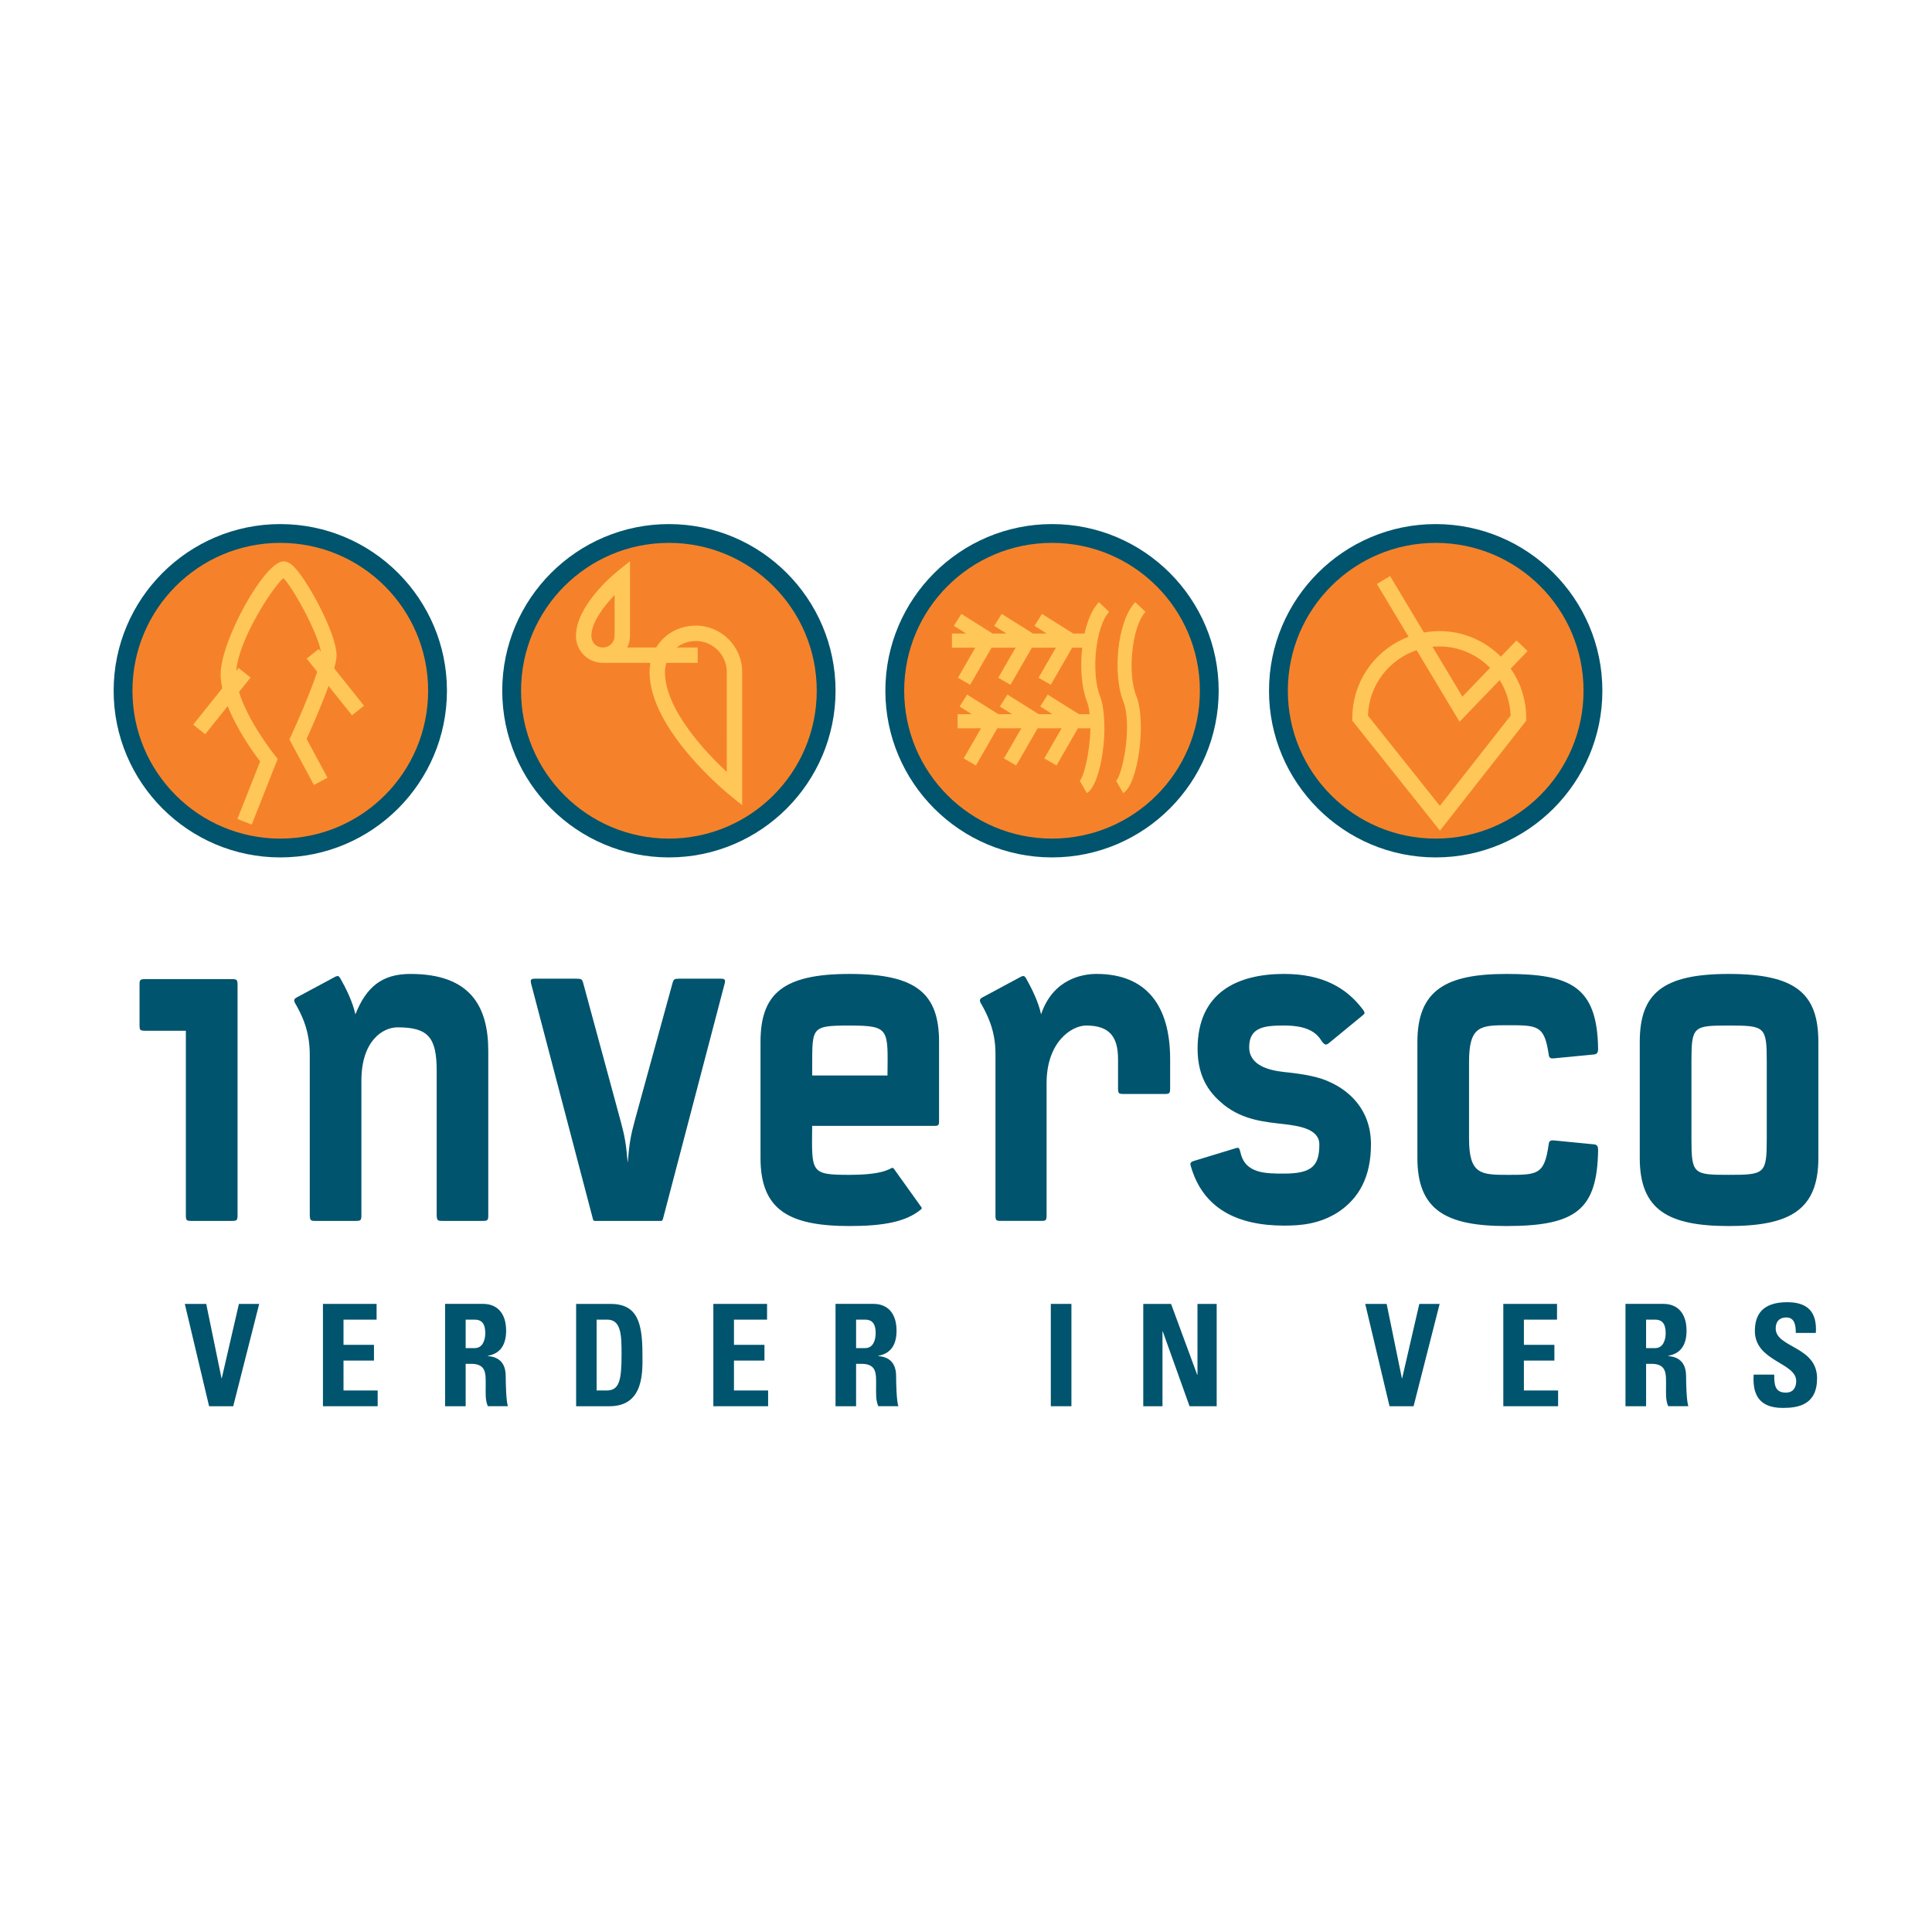 <?xml version="1.0" encoding="utf-8"?>
<!-- Generator: Adobe Illustrator 13.0.0, SVG Export Plug-In . SVG Version: 6.00 Build 14948)  -->
<!DOCTYPE svg PUBLIC "-//W3C//DTD SVG 1.0//EN" "http://www.w3.org/TR/2001/REC-SVG-20010904/DTD/svg10.dtd">
<svg version="1.0" id="Layer_1" xmlns="http://www.w3.org/2000/svg" xmlns:xlink="http://www.w3.org/1999/xlink" x="0px" y="0px"
	 width="192.756px" height="192.756px" viewBox="0 0 192.756 192.756" enable-background="new 0 0 192.756 192.756"
	 xml:space="preserve">
<g>
	<polygon fill-rule="evenodd" clip-rule="evenodd" fill="#FFFFFF" points="0,0 192.756,0 192.756,192.756 0,192.756 0,0 	"/>
	<path fill-rule="evenodd" clip-rule="evenodd" fill="#00546D" d="M23.137,121.809h-4.039c-0.466,0-0.555-0.039-0.555-0.555v-18.416
		h-4.069c-0.511,0-0.552-0.086-0.552-0.553V98.25c0-0.475,0.041-0.562,0.552-0.562h8.663c0.469,0,0.564,0.047,0.564,0.562v23.004
		C23.701,121.77,23.605,121.809,23.137,121.809L23.137,121.809z"/>
	<path fill-rule="evenodd" clip-rule="evenodd" fill="#00546D" d="M48.156,121.809h-4.031c-0.473,0-0.557-0.039-0.557-0.684v-14.297
		c0-3.346-0.86-4.33-3.904-4.33c-1.465,0-3.607,1.33-3.607,5.318v13.438c0,0.516-0.094,0.555-0.558,0.555h-4.035
		c-0.473,0-0.559-0.039-0.559-0.684v-15.924c0-2.408-0.814-3.996-1.508-5.195c-0.126-0.301,0.047-0.387,0.176-0.475l3.906-2.098
		c0.256-0.088,0.305-0.088,0.47,0.17c0.56,0.984,1.244,2.361,1.507,3.602c1.108-2.787,2.702-4.035,5.489-4.035
		c6.006,0,7.77,3.264,7.77,7.686v16.398C48.715,121.77,48.628,121.809,48.156,121.809L48.156,121.809z"/>
	<path fill-rule="evenodd" clip-rule="evenodd" fill="#00546D" d="M66.148,121.594c-0.053,0.176-0.089,0.215-0.218,0.215h-6.566
		c-0.133,0-0.178-0.039-0.216-0.215l-6.141-23.391c-0.123-0.469-0.044-0.559,0.387-0.559h4.08c0.557,0,0.598,0.043,0.721,0.471
		l3.691,13.607c0.437,1.59,0.57,2.32,0.74,4.291c0.161-1.971,0.295-2.701,0.727-4.291l3.736-13.607
		c0.123-0.428,0.163-0.471,0.725-0.471h4.082c0.428,0,0.518,0.09,0.383,0.559L66.148,121.594L66.148,121.594z"/>
	<path fill-rule="evenodd" clip-rule="evenodd" fill="#00546D" d="M88.543,107.303H81.03c0.049-4.766-0.386-4.984,3.692-4.984
		C88.802,102.318,88.583,102.67,88.543,107.303L88.543,107.303z M93.69,111.811v-7.852c0-4.812-2.229-6.789-8.924-6.789
		c-6.655,0-8.889,1.977-8.889,6.789v11.582c0,5.199,2.88,6.781,8.889,6.781c3.386,0,5.623-0.43,7.079-1.627
		c0.178-0.127,0.136-0.174,0.046-0.301l-2.704-3.781c-0.087-0.121-0.174-0.121-0.303-0.037c-0.598,0.301-1.545,0.639-4.162,0.639
		c-3.906,0-3.732-0.256-3.692-4.885h12.059C93.61,112.33,93.69,112.33,93.69,111.811L93.69,111.811z"/>
	<path fill-rule="evenodd" clip-rule="evenodd" fill="#00546D" d="M116.184,109.146h-4.076c-0.477,0-0.561-0.043-0.561-0.557v-2.92
		c0-2.279-0.9-3.352-3.176-3.352c-1.463,0-3.953,1.641-3.953,5.752v13.184c0,0.516-0.08,0.555-0.551,0.555h-3.992
		c-0.477,0-0.557-0.039-0.557-0.555v-16.139c0-2.322-0.814-3.91-1.509-5.109c-0.121-0.301,0.047-0.387,0.176-0.475l3.904-2.098
		c0.258-0.088,0.303-0.088,0.479,0.17c0.551,0.984,1.244,2.361,1.5,3.602c1.195-3.561,4.158-4.035,5.529-4.035
		c5.027,0,7.348,3.217,7.348,8.5v2.92C116.744,109.104,116.656,109.146,116.184,109.146L116.184,109.146z"/>
	<path fill-rule="evenodd" clip-rule="evenodd" fill="#00546D" d="M133.477,120.955c-1.885,1.199-3.779,1.324-5.361,1.324
		c-4.684,0-8.119-1.711-9.316-5.965c-0.084-0.26,0-0.381,0.262-0.471l4.248-1.293c0.293-0.082,0.34-0.039,0.465,0.479
		c0.475,2.061,2.49,2.061,4.342,2.061c2.822,0,3.514-0.818,3.514-2.916c0-1.549-2.061-1.844-3.514-2.018
		c-1.891-0.217-4.082-0.389-6.02-1.936c-1.201-0.986-2.613-2.488-2.613-5.58c0-5.703,4.078-7.471,8.633-7.471
		c3.777,0,6.213,1.336,7.898,3.607c0.17,0.26,0.17,0.346-0.047,0.516l-3.348,2.75c-0.305,0.25-0.434,0.25-0.727-0.133
		c-0.518-0.854-1.381-1.592-3.777-1.592c-1.891,0-3.484,0.129-3.484,2.152c0,1.842,1.975,2.32,3.484,2.486
		c2.143,0.217,3.602,0.52,4.631,1.035c1.676,0.766,4.035,2.572,4.035,6.182C136.781,117.434,135.574,119.58,133.477,120.955
		L133.477,120.955z"/>
	<path fill-rule="evenodd" clip-rule="evenodd" fill="#00546D" d="M150.301,122.322c-6.012,0-8.887-1.582-8.887-6.781v-11.582
		c0-5.197,2.875-6.789,8.887-6.789c6.438,0,9.055,1.291,9.143,7.471c0,0.346-0.088,0.516-0.383,0.561l-3.994,0.385
		c-0.395,0.045-0.52-0.043-0.559-0.43c-0.43-2.838-1.072-2.871-4.031-2.871c-2.752,0-3.91,0.033-3.91,3.645v7.635
		c0,3.609,1.158,3.65,3.91,3.65c2.959,0,3.602-0.041,4.031-3.006c0.039-0.379,0.164-0.467,0.559-0.426l3.994,0.391
		c0.295,0.035,0.383,0.211,0.383,0.553C159.355,120.652,157.293,122.322,150.301,122.322L150.301,122.322z"/>
	<path fill-rule="evenodd" clip-rule="evenodd" fill="#00546D" d="M176.27,113.564c0,3.568-0.174,3.65-3.828,3.65
		c-3.514,0-3.686-0.082-3.686-3.65v-7.635c0-3.523,0.172-3.611,3.686-3.611c3.654,0,3.828,0.088,3.828,3.611V113.564L176.27,113.564
		z M181.418,115.541v-11.582c0-4.812-2.232-6.789-8.936-6.789c-6.646,0-8.883,1.977-8.883,6.789v11.582
		c0,5.199,2.881,6.781,8.883,6.781C178.541,122.322,181.418,120.74,181.418,115.541L181.418,115.541z"/>
	<polygon fill-rule="evenodd" clip-rule="evenodd" fill="#00546D" points="18.438,130.09 20.575,130.09 22.101,137.512 
		22.125,137.512 23.836,130.09 25.86,130.09 23.269,140.299 20.861,140.299 18.438,130.09 	"/>
	<polygon fill-rule="evenodd" clip-rule="evenodd" fill="#00546D" points="32.22,140.299 32.22,130.09 37.572,130.09 37.572,131.66 
		34.272,131.66 34.272,134.174 37.311,134.174 37.311,135.746 34.272,135.746 34.272,138.729 37.68,138.729 37.68,140.299 
		32.22,140.299 	"/>
	<path fill-rule="evenodd" clip-rule="evenodd" fill="#00546D" d="M46.459,131.66h0.91c0.654,0,1.047,0.367,1.047,1.342
		c0,0.648-0.234,1.498-1.047,1.498h-0.91V131.66L46.459,131.66z M46.459,136.068h0.533c1.577,0,1.466,1.031,1.466,2.25
		c0,0.666-0.057,1.357,0.214,1.98h2.01c-0.187-0.424-0.227-2.348-0.227-2.998c0-1.84-1.331-1.953-1.783-2.008v-0.029
		c1.331-0.225,1.823-1.203,1.823-2.502c0-1.74-0.896-2.672-2.295-2.672h-3.794v10.209h2.053V136.068L46.459,136.068z"/>
	<path fill-rule="evenodd" clip-rule="evenodd" fill="#00546D" d="M59.525,131.66h1.066c1.422,0,1.422,1.65,1.422,3.531
		c0,2.564-0.242,3.537-1.488,3.537h-1V131.66L59.525,131.66z M57.48,140.299h3.338c3.509,0,3.279-3.592,3.279-5.166
		c0-3.178-0.504-5.043-3.196-5.043h-3.42V140.299L57.48,140.299z"/>
	<polygon fill-rule="evenodd" clip-rule="evenodd" fill="#00546D" points="71.171,140.299 71.171,130.09 76.529,130.09 
		76.529,131.66 73.227,131.66 73.227,134.174 76.27,134.174 76.27,135.746 73.227,135.746 73.227,138.729 76.635,138.729 
		76.635,140.299 71.171,140.299 	"/>
	<path fill-rule="evenodd" clip-rule="evenodd" fill="#00546D" d="M85.413,131.66h0.907c0.655,0,1.047,0.367,1.047,1.342
		c0,0.648-0.225,1.498-1.047,1.498h-0.907V131.66L85.413,131.66z M85.413,136.068h0.53c1.577,0,1.466,1.031,1.466,2.25
		c0,0.666-0.049,1.357,0.216,1.98h2.013c-0.19-0.424-0.233-2.348-0.233-2.998c0-1.84-1.331-1.953-1.78-2.008v-0.029
		c1.329-0.225,1.823-1.203,1.823-2.502c0-1.74-0.896-2.672-2.297-2.672h-3.79v10.209h2.051V136.068L85.413,136.068z"/>
	<polygon fill-rule="evenodd" clip-rule="evenodd" fill="#00546D" points="104.84,130.09 106.896,130.09 106.896,140.299 
		104.84,140.299 104.84,130.09 	"/>
	<polygon fill-rule="evenodd" clip-rule="evenodd" fill="#00546D" points="114.064,140.299 114.064,130.09 116.836,130.09 
		119.445,137.162 119.473,137.162 119.473,130.09 121.389,130.09 121.389,140.299 118.682,140.299 116.008,132.83 115.982,132.83 
		115.982,140.299 114.064,140.299 	"/>
	<polygon fill-rule="evenodd" clip-rule="evenodd" fill="#00546D" points="136.209,130.09 138.346,130.09 139.867,137.512 
		139.893,137.512 141.605,130.09 143.633,130.09 141.033,140.299 138.633,140.299 136.209,130.09 	"/>
	<polygon fill-rule="evenodd" clip-rule="evenodd" fill="#00546D" points="149.986,140.299 149.986,130.09 155.344,130.09 
		155.344,131.66 152.039,131.66 152.039,134.174 155.082,134.174 155.082,135.746 152.039,135.746 152.039,138.729 155.453,138.729 
		155.453,140.299 149.986,140.299 	"/>
	<path fill-rule="evenodd" clip-rule="evenodd" fill="#00546D" d="M164.23,131.66h0.904c0.654,0,1.051,0.367,1.051,1.342
		c0,0.648-0.232,1.498-1.051,1.498h-0.904V131.66L164.23,131.66z M164.23,136.068h0.523c1.576,0,1.469,1.031,1.469,2.25
		c0,0.666-0.057,1.357,0.217,1.98h2.014c-0.188-0.424-0.232-2.348-0.232-2.998c0-1.84-1.332-1.953-1.781-2.008v-0.029
		c1.336-0.225,1.826-1.203,1.826-2.502c0-1.74-0.898-2.672-2.301-2.672h-3.789v10.209h2.055V136.068L164.23,136.068z"/>
	<path fill-rule="evenodd" clip-rule="evenodd" fill="#00546D" d="M177.867,140.469c-2.541,0-3.016-1.559-2.904-3.326h2.051
		c0,0.977,0.043,1.799,1.166,1.799c0.691,0,1.029-0.469,1.029-1.16c0-1.84-4.125-1.953-4.125-4.992c0-1.598,0.73-2.869,3.23-2.869
		c1.994,0,2.99,0.932,2.852,3.064h-1.998c0-0.764-0.115-1.541-0.949-1.541c-0.662,0-1.057,0.381-1.057,1.094
		c0,1.936,4.127,1.764,4.127,4.975C181.289,140.156,179.432,140.469,177.867,140.469L177.867,140.469z"/>
	<path fill-rule="evenodd" clip-rule="evenodd" fill="#00546D" d="M104.961,52.288c-9.167,0-16.628,7.458-16.628,16.626
		c0,9.17,7.46,16.63,16.628,16.63c9.168,0,16.627-7.46,16.627-16.63C121.588,59.745,114.129,52.288,104.961,52.288L104.961,52.288z"
		/>
	<path fill-rule="evenodd" clip-rule="evenodd" fill="#00546D" d="M143.236,52.288c-9.166,0-16.627,7.458-16.627,16.626
		c0,9.17,7.461,16.63,16.627,16.63c9.17,0,16.633-7.46,16.633-16.63C159.869,59.745,152.406,52.288,143.236,52.288L143.236,52.288z"
		/>
	<path fill-rule="evenodd" clip-rule="evenodd" fill="#00546D" d="M66.737,52.288c-9.168,0-16.628,7.458-16.628,16.626
		c0,9.17,7.46,16.63,16.628,16.63s16.626-7.46,16.626-16.63C83.364,59.745,75.905,52.288,66.737,52.288L66.737,52.288z"/>
	<path fill-rule="evenodd" clip-rule="evenodd" fill="#00546D" d="M27.964,52.288c-9.168,0-16.625,7.458-16.625,16.626
		c0,9.17,7.458,16.63,16.625,16.63c9.169,0,16.628-7.46,16.628-16.63C44.592,59.745,37.133,52.288,27.964,52.288L27.964,52.288z"/>
	<path fill-rule="evenodd" clip-rule="evenodd" fill="#F5822A" d="M104.961,54.163c8.146,0,14.752,6.604,14.752,14.75
		c0,8.149-6.605,14.755-14.752,14.755c-8.148,0-14.75-6.606-14.75-14.755C90.211,60.767,96.812,54.163,104.961,54.163
		L104.961,54.163z"/>
	<path fill-rule="evenodd" clip-rule="evenodd" fill="#FFC758" d="M109.637,60.078c-0.666,0.695-1.141,1.835-1.432,3.13h-1.127
		l-3.119-1.958l-0.748,1.191c0,0,0.582,0.366,1.221,0.767h-1.371l-3.119-1.958l-0.748,1.191c0,0,0.582,0.366,1.221,0.767h-1.381
		l-3.117-1.958l-0.75,1.191c0,0,0.584,0.366,1.223,0.767h-1.416v1.407h2.331c-0.657,1.143-1.729,3.005-1.729,3.005l1.221,0.702
		l2.132-3.707h2.4c-0.658,1.143-1.732,3.003-1.732,3.003l1.219,0.704l2.141-3.707h2.393c-0.66,1.143-1.734,3.003-1.734,3.003
		l1.219,0.704l2.139-3.707h1c-0.221,1.92-0.072,3.955,0.451,5.317c0.145,0.382,0.238,0.833,0.295,1.321h-1.076l-3.109-1.954
		l-0.748,1.189c0,0,0.58,0.364,1.215,0.765h-1.373l-3.117-1.956L99.76,70.49c0,0,0.582,0.365,1.217,0.763H99.6l-3.109-1.954
		l-0.75,1.191c0,0,0.581,0.365,1.214,0.763h-1.414v1.407h2.337c-0.656,1.143-1.731,3.007-1.731,3.007l1.219,0.702l2.136-3.709h2.398
		c-0.66,1.143-1.736,3.007-1.736,3.007l1.219,0.704l2.145-3.711h2.393c-0.658,1.143-1.732,3.007-1.732,3.007l1.221,0.702
		l2.135-3.709h1.242c-0.029,2.321-0.641,4.873-1.078,5.258l0.021-0.017l0.701,1.223c1.494-0.854,2.326-7.015,1.307-9.694
		c-0.912-2.378-0.404-6.998,0.918-8.38L109.637,60.078L109.637,60.078z"/>
	<path fill-rule="evenodd" clip-rule="evenodd" fill="#FFC758" d="M114.285,61.049l-1.018-0.971
		c-1.844,1.928-2.248,7.28-1.207,9.866c0.945,2.367-0.068,7.412-0.723,7.973l0.023-0.015l0.697,1.223
		c1.498-0.854,2.342-7.112,1.309-9.704C112.441,67.131,112.959,62.437,114.285,61.049L114.285,61.049z"/>
	<path fill-rule="evenodd" clip-rule="evenodd" fill="#F5822A" d="M143.236,54.163c8.152,0,14.754,6.604,14.754,14.75
		c0,8.145-6.602,14.755-14.754,14.755c-8.143,0-14.748-6.61-14.748-14.755C128.488,60.767,135.094,54.163,143.236,54.163
		L143.236,54.163z"/>
	<path fill-rule="evenodd" clip-rule="evenodd" fill="#FFC758" d="M152.406,64.959l-1.105-1.064c0,0-0.68,0.706-1.561,1.624
		c-1.572-1.577-3.748-2.556-6.143-2.556c-0.525,0-1.033,0.055-1.531,0.144c-1.729-2.888-3.377-5.633-3.377-5.633l-1.314,0.789
		l3.158,5.269c-3.273,1.242-5.611,4.399-5.611,8.104v0.268l8.742,10.969l8.607-10.971v-0.265c0-1.831-0.574-3.529-1.549-4.93
		L152.406,64.959L152.406,64.959z M143.598,64.495c1.986,0,3.777,0.823,5.068,2.138c-1.115,1.16-2.268,2.357-2.762,2.872
		c-0.363-0.608-1.619-2.702-2.984-4.976C143.143,64.507,143.367,64.495,143.598,64.495L143.598,64.495z M150.715,71.399
		c-0.33,0.42-6.064,7.731-7.061,9.001c-1.004-1.261-6.84-8.583-7.176-9.003c0.104-3.041,2.105-5.601,4.859-6.528l4.283,7.14
		l4.004-4.16C150.271,68.887,150.67,70.098,150.715,71.399L150.715,71.399z"/>
	<path fill-rule="evenodd" clip-rule="evenodd" fill="#F5822A" d="M66.737,54.163c8.147,0,14.751,6.604,14.751,14.75
		c0,8.145-6.604,14.755-14.751,14.755c-8.148,0-14.752-6.61-14.752-14.755C51.985,60.767,58.589,54.163,66.737,54.163L66.737,54.163
		z"/>
	<path fill-rule="evenodd" clip-rule="evenodd" fill="#FFC758" d="M69.427,62.422c-1.721,0-3.162,0.852-3.956,2.178H62.58
		c0.169-0.354,0.273-0.744,0.273-1.161v-7.452l-1.249,1.011c-0.424,0.343-4.137,3.436-4.137,6.44c0,1.511,1.181,2.694,2.685,2.694
		h4.739c-0.053,0.294-0.085,0.6-0.085,0.913c0,5.746,7.666,12.014,7.992,12.279l1.248,1.011V67.046
		C74.047,64.497,71.974,62.422,69.427,62.422L69.427,62.422z M59,63.439c0-1.335,1.231-2.939,2.32-4.076c0,1.717,0,4.076,0,4.076
		c0,0.64-0.523,1.161-1.167,1.161C59.485,64.601,59,64.114,59,63.439L59,63.439z M72.512,77.026
		c-2.112-1.975-6.171-6.251-6.171-9.98c0-0.322,0.057-0.625,0.142-0.913h3.125v-1.533h-2.093c0.521-0.403,1.174-0.646,1.911-0.646
		c1.702,0,3.085,1.389,3.085,3.092C72.512,67.046,72.512,74.542,72.512,77.026L72.512,77.026z"/>
	<path fill-rule="evenodd" clip-rule="evenodd" fill="#F5822A" d="M27.964,54.163c8.149,0,14.751,6.604,14.751,14.75
		c0,8.145-6.602,14.755-14.751,14.755c-8.146,0-14.75-6.61-14.75-14.755C13.214,60.767,19.818,54.163,27.964,54.163L27.964,54.163z"
		/>
	<path fill-rule="evenodd" clip-rule="evenodd" fill="#FFC758" d="M35.12,71.366l1.197-0.956l-2.973-3.722
		c0.116-0.434,0.201-0.82,0.225-1.118c0.006-0.058,0.008-0.119,0.008-0.181c0-2.13-2.757-7.22-4.117-8.702
		c-0.291-0.316-0.687-0.681-1.175-0.681c-1.875,0-6.271,7.901-6.271,11.272c0,0.452,0.062,0.918,0.163,1.395l-2.903,3.624
		l1.195,0.958l2.25-2.811c0.947,2.403,2.588,4.678,3.235,5.527c-0.28,0.708-2.266,5.737-2.266,5.737l1.427,0.562l2.589-6.555
		l-0.282-0.348c-0.032-0.041-2.674-3.353-3.575-6.33L25,67.6l-1.195-0.958l-0.233,0.29c0.24-3.143,3.622-8.331,4.699-9.253
		c0.943,0.913,3.459,5.479,3.747,7.348l-0.22-0.275l-1.198,0.958l1.049,1.312c-0.672,2.052-2.011,5.104-2.611,6.405l-0.162,0.348
		l2.446,4.542l1.35-0.727c0,0-1.778-3.302-2.083-3.87c0.407-0.895,1.452-3.232,2.191-5.281L35.12,71.366L35.12,71.366z"/>
</g>
</svg>
